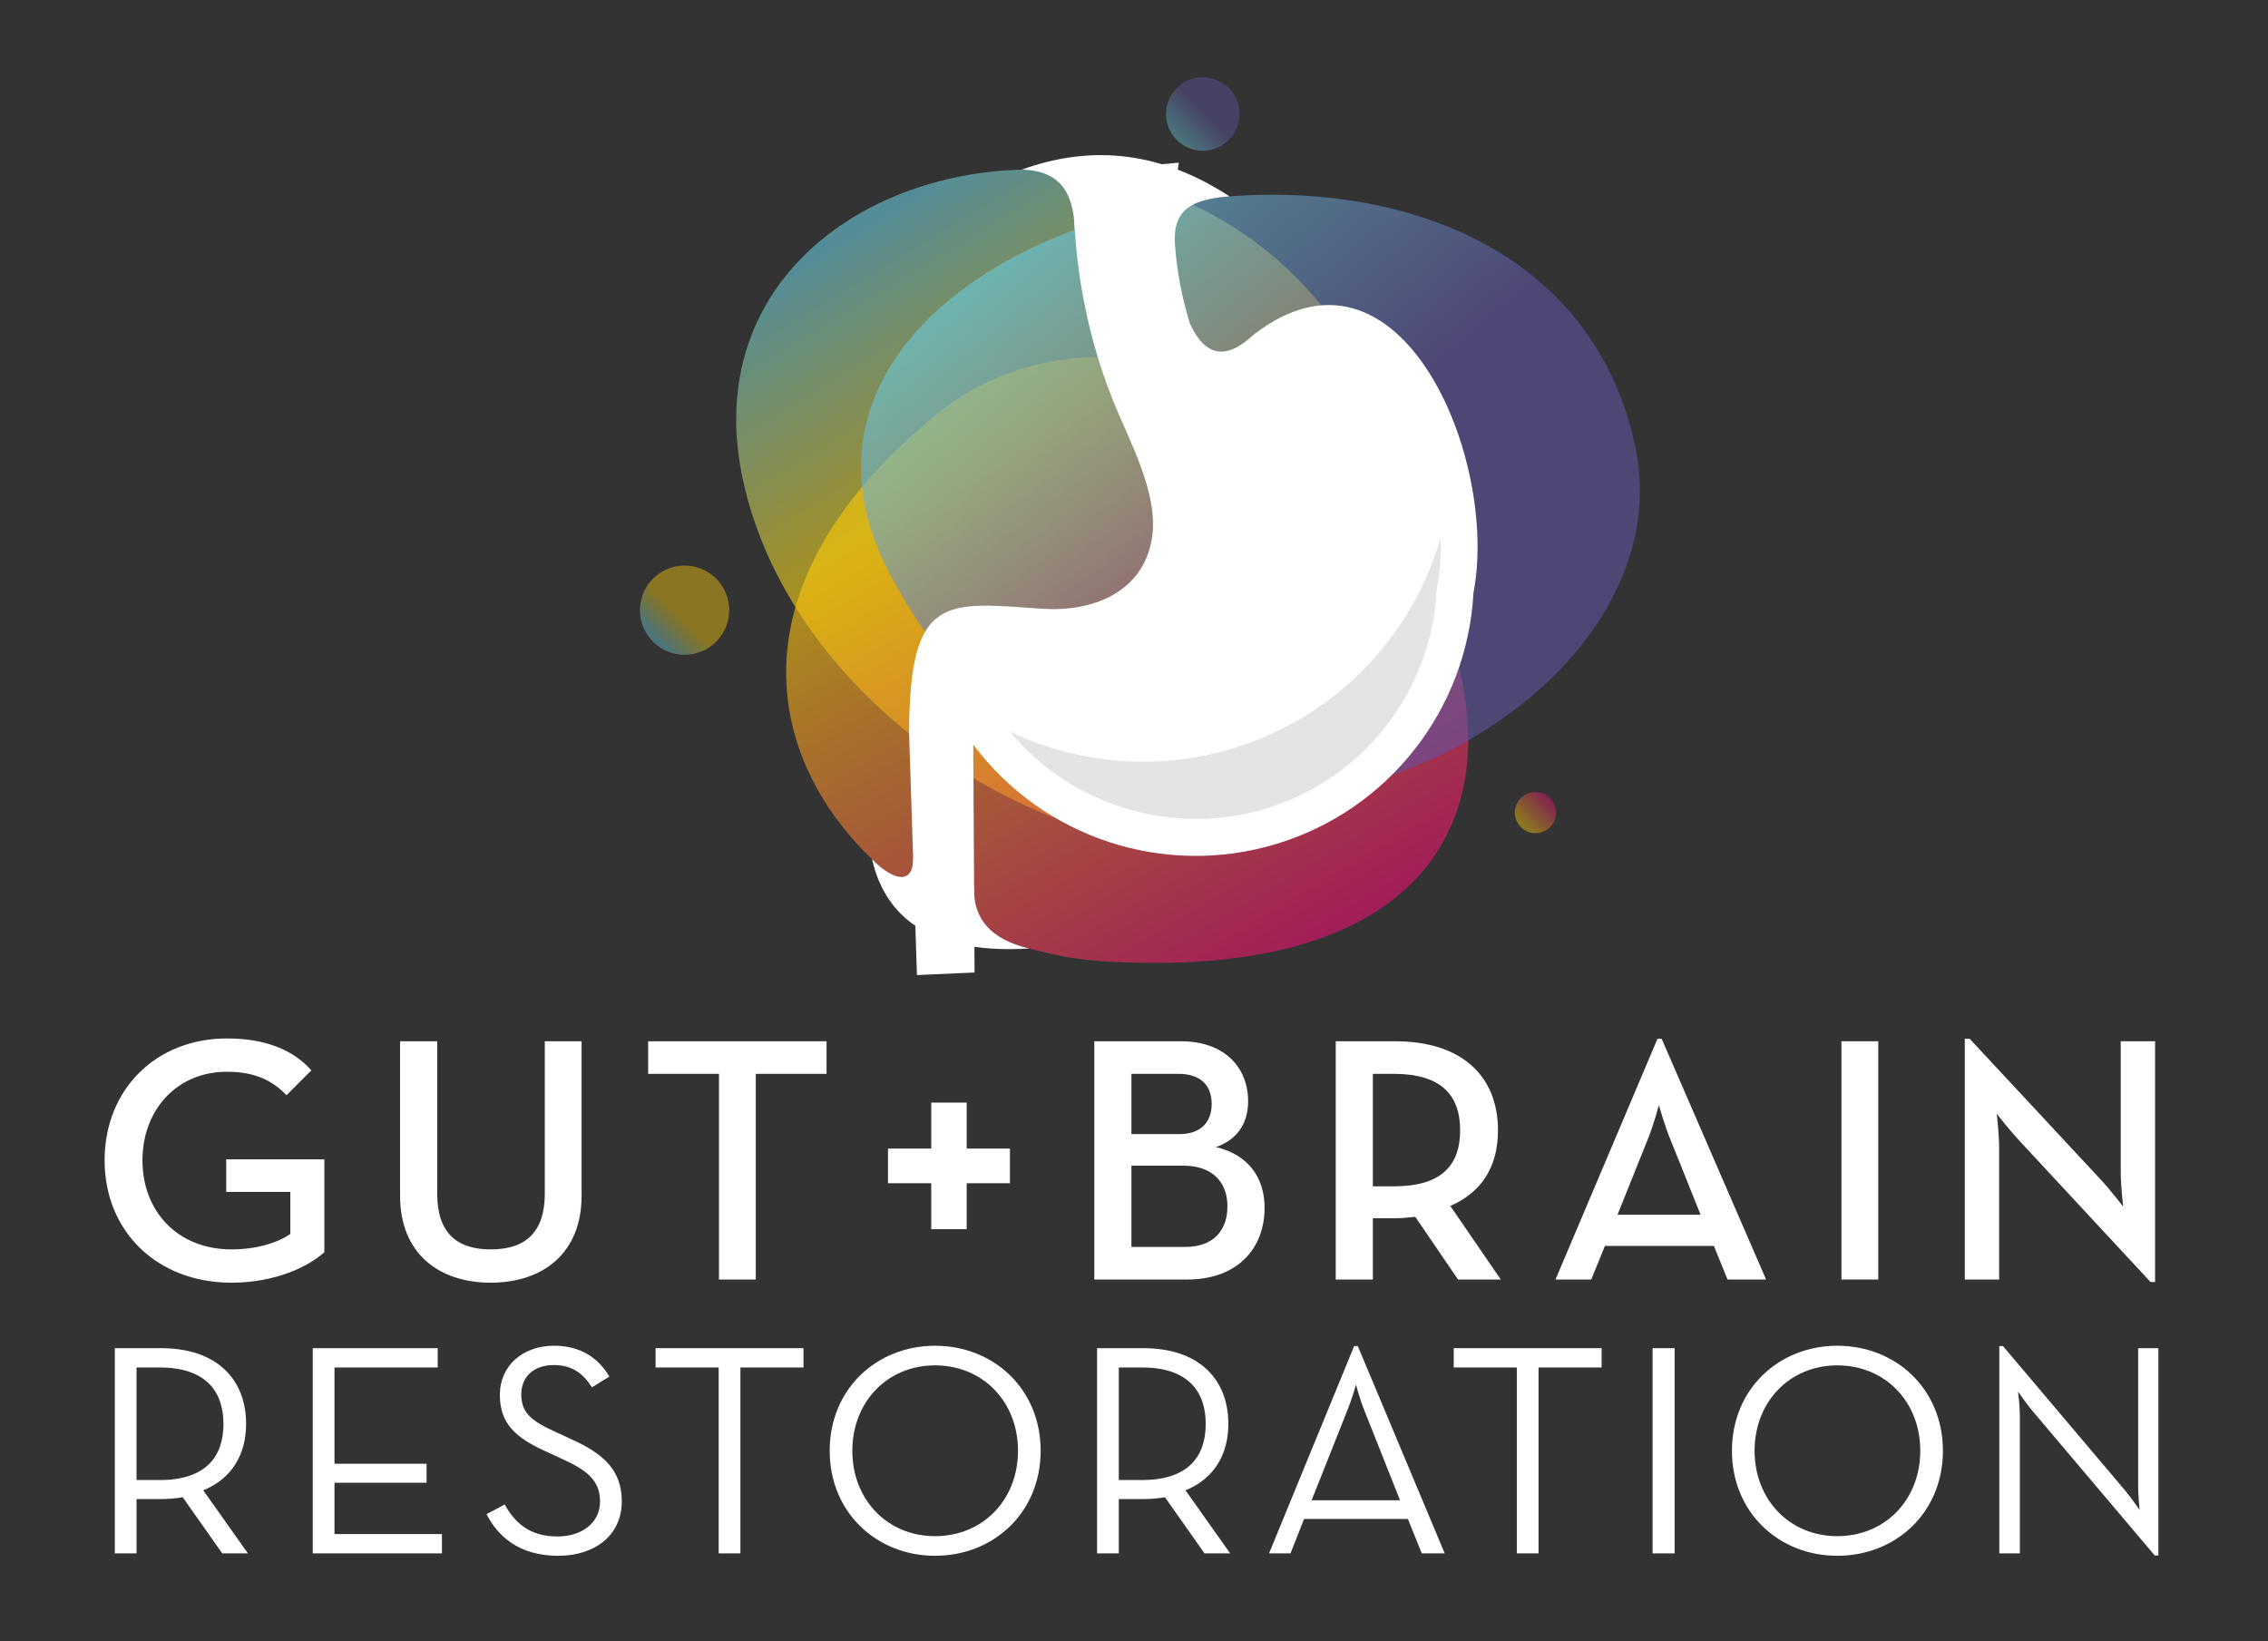 <?xml version="1.0" encoding="UTF-8"?>
<svg id="Layer_1" data-name="Layer 1" xmlns="http://www.w3.org/2000/svg" version="1.1" xmlns:xlink="http://www.w3.org/1999/xlink" viewBox="0 0 537.337 388.82">
  <rect x="0" y="0" width="537.337" height="388.82" fill="#333333" stroke="none"/>
  <defs>
    <style>
      .cls-1, .cls-2, .cls-3, .cls-4, .cls-5, .cls-6, .cls-7, .cls-8, .cls-9 {
        stroke-width: 0px;
      }

      .cls-1, .cls-3, .cls-5, .cls-6, .cls-9 {
        fill-rule: evenodd;
      }

      .cls-1, .cls-8 {
        fill: #fff;
      }

      .cls-2 {
        fill: url(#GradientFill_1-2);
      }

      .cls-2, .cls-4, .cls-7 {
        opacity: .43;
      }

      .cls-3 {
        fill: url(#GradientFill_3);
      }

      .cls-3, .cls-5, .cls-6 {
        opacity: .6;
      }

      .cls-4 {
        fill: url(#GradientFill_2-2);
      }

      .cls-5 {
        fill: url(#GradientFill_1);
      }

      .cls-6 {
        fill: url(#GradientFill_2);
      }

      .cls-7 {
        fill: url(#GradientFill_3-2);
      }

      .cls-9 {
        fill: #e4e4e4;
      }
    </style>
    <linearGradient id="GradientFill_3" data-name="GradientFill 3" x1="250.803" y1="107.419" x2="214.025" y2="46.774" gradientUnits="userSpaceOnUse">
      <stop offset="0" stop-color="#fbcd0b"/>
      <stop offset="1" stop-color="#6bcadc"/>
    </linearGradient>
    <linearGradient id="GradientFill_2" data-name="GradientFill 2" x1="306.013" y1="229.493" x2="234.649" y2="110.238" gradientUnits="userSpaceOnUse">
      <stop offset="0" stop-color="#ec0d74"/>
      <stop offset="1" stop-color="#fbcd0b"/>
    </linearGradient>
    <linearGradient id="GradientFill_1" data-name="GradientFill 1" x1="303.322" y1="121.163" x2="246.06" y2="55.023" gradientUnits="userSpaceOnUse">
      <stop offset="0" stop-color="#6154a2"/>
      <stop offset="1" stop-color="#6bcadc"/>
    </linearGradient>
    <linearGradient id="GradientFill_1-2" data-name="GradientFill 1" x1="285.646" y1="26.323" x2="279.192" y2="32.778" gradientTransform="translate(6.5 -39.264) rotate(7.973)" xlink:href="#GradientFill_1"/>
    <linearGradient id="GradientFill_3-2" data-name="GradientFill 3" x1="160.943" y1="145.825" x2="155.237" y2="151.531" gradientTransform="translate(71.927 -53.062) rotate(23.739)" xlink:href="#GradientFill_3"/>
    <linearGradient id="GradientFill_2-2" data-name="GradientFill 2" x1="367.079" y1="189.239" x2="361.084" y2="195.234" gradientTransform="translate(467.586 -205.757) rotate(76.717)" xlink:href="#GradientFill_2"/>
  </defs>
  <g>
    <path class="cls-8" d="M24.785,274.944c0-16.854,12.204-28.892,28.975-28.892,8.635,0,15.442,2.407,20.009,7.555l-5.894,5.895c-3.238-3.404-7.389-5.563-14.114-5.563-11.789,0-20.008,8.967-20.008,21.005s8.302,21.088,21.088,21.088c5.811,0,10.793-1.494,13.948-3.653v-9.963h-15.193v-7.721h23.247v22.002c-3.653,3.321-11.457,7.223-22.001,7.223-17.601,0-30.054-12.121-30.054-28.975Z"/>
    <path class="cls-8" d="M94.786,283.33v-36.613h8.8v36.115c0,9.133,4.483,13.201,12.703,13.201s12.785-4.068,12.785-13.201v-36.115h8.718v36.613c0,13.699-9.299,20.589-21.503,20.589-12.288,0-21.503-6.891-21.503-20.589Z"/>
    <path class="cls-8" d="M170.339,254.438h-16.771v-7.721h42.259v7.721h-16.77v48.734h-8.717v-48.734Z"/>
    <path class="cls-8" d="M220.631,280.354h-10.243v-8.213h10.243v-10.89h8.398v10.89h10.244v8.213h-10.244v10.89h-8.398v-10.89Z"/>
    <path class="cls-8" d="M259.259,246.716h20.507c10.544,0,15.94,6.393,15.94,14.197,0,5.396-2.739,9.216-7.638,10.876,7.555,1.744,11.54,7.14,11.54,14.363,0,9.713-6.476,17.02-18.349,17.02h-22.001v-56.456ZM279.35,268.717c5.231,0,7.722-2.906,7.722-7.14s-2.408-7.14-7.888-7.14h-11.125v14.28h11.291ZM280.761,295.451c6.809,0,10.046-3.985,10.046-9.631s-3.486-9.63-10.461-9.63h-12.287v19.261h12.702Z"/>
    <path class="cls-8" d="M355.568,303.172h-10.129l-10.129-14.861c-1.577.166-3.155.333-4.732.333h-5.314v14.529h-8.801v-56.456h14.114c15.608,0,24.326,8.136,24.326,21.088,0,8.717-3.902,14.695-11.292,17.933l11.956,17.435ZM330.246,281.088c11.208,0,15.691-4.898,15.691-13.284,0-8.469-4.649-13.367-15.691-13.367h-4.981v26.65h4.981Z"/>
    <path class="cls-8" d="M392.69,246.135h.996l24.741,57.037h-9.133l-3.237-7.97h-25.82l-3.238,7.97h-8.469l24.16-57.037ZM402.902,287.812l-7.057-17.601c-1.412-3.321-2.823-8.386-2.823-8.386,0,0-1.328,5.064-2.739,8.386l-7.058,17.601h19.677Z"/>
    <path class="cls-8" d="M436.279,246.716h8.718v56.456h-8.718v-56.456Z"/>
    <path class="cls-8" d="M478.373,270.212c-2.242-2.408-5.314-6.31-5.314-6.31,0,0,.581,4.649.581,8.136v31.134h-8.137v-57.037h1.162l31.134,33.458c2.159,2.325,5.231,6.31,5.231,6.31,0,0-.581-4.981-.581-8.136v-31.05h8.137v57.037h-1.079l-31.134-33.541Z"/>
    <path class="cls-8" d="M58.734,368.054h-6.078l-9.367-13.299c-1.645.286-3.432.429-5.148.429h-5.792v12.871h-5.148v-48.622h10.94c13.299,0,20.164,7.436,20.164,17.947,0,7.293-3.432,13.014-10.153,15.731l10.582,14.944ZM37.855,350.679c11.011,0,15.087-5.649,15.087-13.3s-4.147-13.371-15.087-13.371h-5.506v26.671h5.506Z"/>
    <path class="cls-8" d="M74.101,319.432h29.602v4.576h-24.454v22.81h21.808v4.505h-21.808v12.155h25.455v4.576h-30.602v-48.622Z"/>
    <path class="cls-8" d="M115.279,358.759l4.29-2.288c2.288,4.076,5.649,7.58,12.514,7.58,5.648,0,10.082-3.147,10.082-8.294,0-4.934-3.075-7.436-9.152-10.153l-3.861-1.788c-6.936-3.147-10.726-6.507-10.726-13.3,0-7.007,5.506-11.655,12.799-11.655,6.507,0,10.582,3.003,13.156,7.293l-4.146,2.574c-1.859-3.003-4.434-5.291-9.01-5.291-4.791,0-7.723,2.789-7.723,6.936,0,4.29,2.289,6.221,7.723,8.724l3.861,1.788c8.08,3.575,12.226,7.579,12.226,14.873,0,8.008-6.363,12.871-15.086,12.871-9.295,0-14.372-4.719-16.946-9.868Z"/>
    <path class="cls-8" d="M170.268,324.008h-14.944v-4.576h35.036v4.576h-14.943v44.046h-5.148v-44.046Z"/>
    <path class="cls-8" d="M196.573,343.743c0-14.658,11.154-24.883,24.954-24.883,13.872,0,25.026,10.225,25.026,24.883s-11.154,24.883-25.026,24.883c-13.8,0-24.954-10.225-24.954-24.883ZM241.19,343.743c0-11.584-8.294-20.235-19.663-20.235-11.297,0-19.592,8.652-19.592,20.235s8.295,20.235,19.592,20.235c11.369,0,19.663-8.652,19.663-20.235Z"/>
    <path class="cls-8" d="M291.451,368.054h-6.078l-9.366-13.299c-1.645.286-3.433.429-5.148.429h-5.792v12.871h-5.148v-48.622h10.94c13.3,0,20.163,7.436,20.163,17.947,0,7.293-3.432,13.014-10.153,15.731l10.583,14.944ZM270.572,350.679c11.012,0,15.087-5.649,15.087-13.3s-4.147-13.371-15.087-13.371h-5.506v26.671h5.506Z"/>
    <path class="cls-8" d="M320.833,318.932h.857l20.593,49.123h-5.434l-3.289-8.151h-24.598l-3.217,8.151h-5.077l20.164-49.123ZM331.701,355.47l-8.58-21.594c-.93-2.288-1.859-5.792-1.859-5.792,0,0-1.001,3.504-1.931,5.792l-8.58,21.594h20.95Z"/>
    <path class="cls-8" d="M359.362,324.008h-14.944v-4.576h35.036v4.576h-14.943v44.046h-5.148v-44.046Z"/>
    <path class="cls-8" d="M391.533,319.432h5.22v48.622h-5.22v-48.622Z"/>
    <path class="cls-8" d="M410.336,343.743c0-14.658,11.154-24.883,24.954-24.883,13.872,0,25.026,10.225,25.026,24.883s-11.154,24.883-25.026,24.883c-13.8,0-24.954-10.225-24.954-24.883ZM454.953,343.743c0-11.584-8.294-20.235-19.663-20.235-11.297,0-19.592,8.652-19.592,20.235s8.295,20.235,19.592,20.235c11.369,0,19.663-8.652,19.663-20.235Z"/>
    <path class="cls-8" d="M481.474,334.233c-1.358-1.645-3.36-4.504-3.36-4.504,0,0,.429,3.432.429,5.505v32.82h-4.862v-49.123h.858l29.03,34.321c1.358,1.645,3.36,4.505,3.36,4.505,0,0-.357-3.432-.357-5.506v-32.82h4.791v49.123h-.858l-29.03-34.321Z"/>
  </g>
  <g>
    <path class="cls-3" d="M334.274,122.132c21.179,127.377-138.288,81.79-158.178-8.062-19.559-88.359,138.352-111.181,158.178,8.062Z"/>
    <path class="cls-6" d="M305.183,99.599c-26.322-18.998-59.989-20.404-83.08-1.602-75.535,61.507-16.774,126.404,39.523,129.782,118.552,7.114,96.228-90.166,43.557-128.18Z"/>
    <path class="cls-5" d="M210.44,135.26c53.25,103.155,192.043,40.167,176.948-29.667-22.557-104.359-221.4-56.446-176.948,29.667Z"/>
    <circle class="cls-2" cx="284.964" cy="27.006" r="8.712" transform="translate(-.991 39.786) rotate(-7.973)"/>
    <circle class="cls-7" cx="162.193" cy="144.575" r="10.573" transform="translate(-44.479 77.528) rotate(-23.739)"/>
    <circle class="cls-4" cx="363.786" cy="192.532" r="4.884" transform="translate(92.823 502.351) rotate(-76.717)"/>
    <path class="cls-1" d="M279.291,38.531c-16.339,1.758-24.642.506-24.642.506-1.176,18.314,1.928,37.994,8.869,55.407,4.066,10.201,11.223,22.717,9.353,33.384-2.221,12.671-14.219,17.191-25.814,16.414-22.983-1.54-31.566-3.788-31.676,29.401,1.241,38.264,1.861,57.395,1.861,57.395,9.101-.414,13.651-.621,13.651-.621-.207-35.989-.31-53.983-.31-53.983,16.625,22.171,45.346,31.571,71.863,23.518,26.517-8.052,45.161-31.835,46.651-59.507,6.132-31.884-17.52-87.934-52.121-61.118-6.457,6.07-11.473,5.191-15.047-2.637-3.864-12.336-4.768-25.41-2.637-38.16Z"/>
    <path class="cls-1" d="M242.113,40.188c16.933-6.147,33.331-4.031,49.196,6.348-10.497.687-13.345,4.335-12.948,11.232-15.811-2.211-23.717-3.316-23.717-3.316-.271-8.618-3.349-14.052-12.531-14.264Z"/>
    <path class="cls-1" d="M206.606,203.587c3.533,15.39,15.962,22.439,37.286,21.147-9.023-2.088-13.395-6.949-13.116-14.581-9.619-4.449-14.428-6.673-14.428-6.673,0,5.935-4.396,5.526-9.742.108Z"/>
    <path class="cls-9" d="M300.907,174.03c-16.865,7.582-35.86,8.47-53.199,2.705-2.873-.955-5.701-2.093-8.466-3.414,14.578,17.623,38.63,24.969,60.666,18.278,2.465-.749,4.851-1.654,7.15-2.703,11.816-5.395,21.297-14.598,27.097-25.891,3.218-6.266,5.303-13.177,6.024-20.437.085-.859.151-1.722.198-2.59l.032-.595.113-.585c.695-3.614.917-7.477.783-11.364-.985,3.422-2.21,6.744-3.659,9.945-.474,1.047-.971,2.081-1.492,3.101-7.524,14.746-19.897,26.648-35.247,33.55Z"/>
  </g>
</svg>